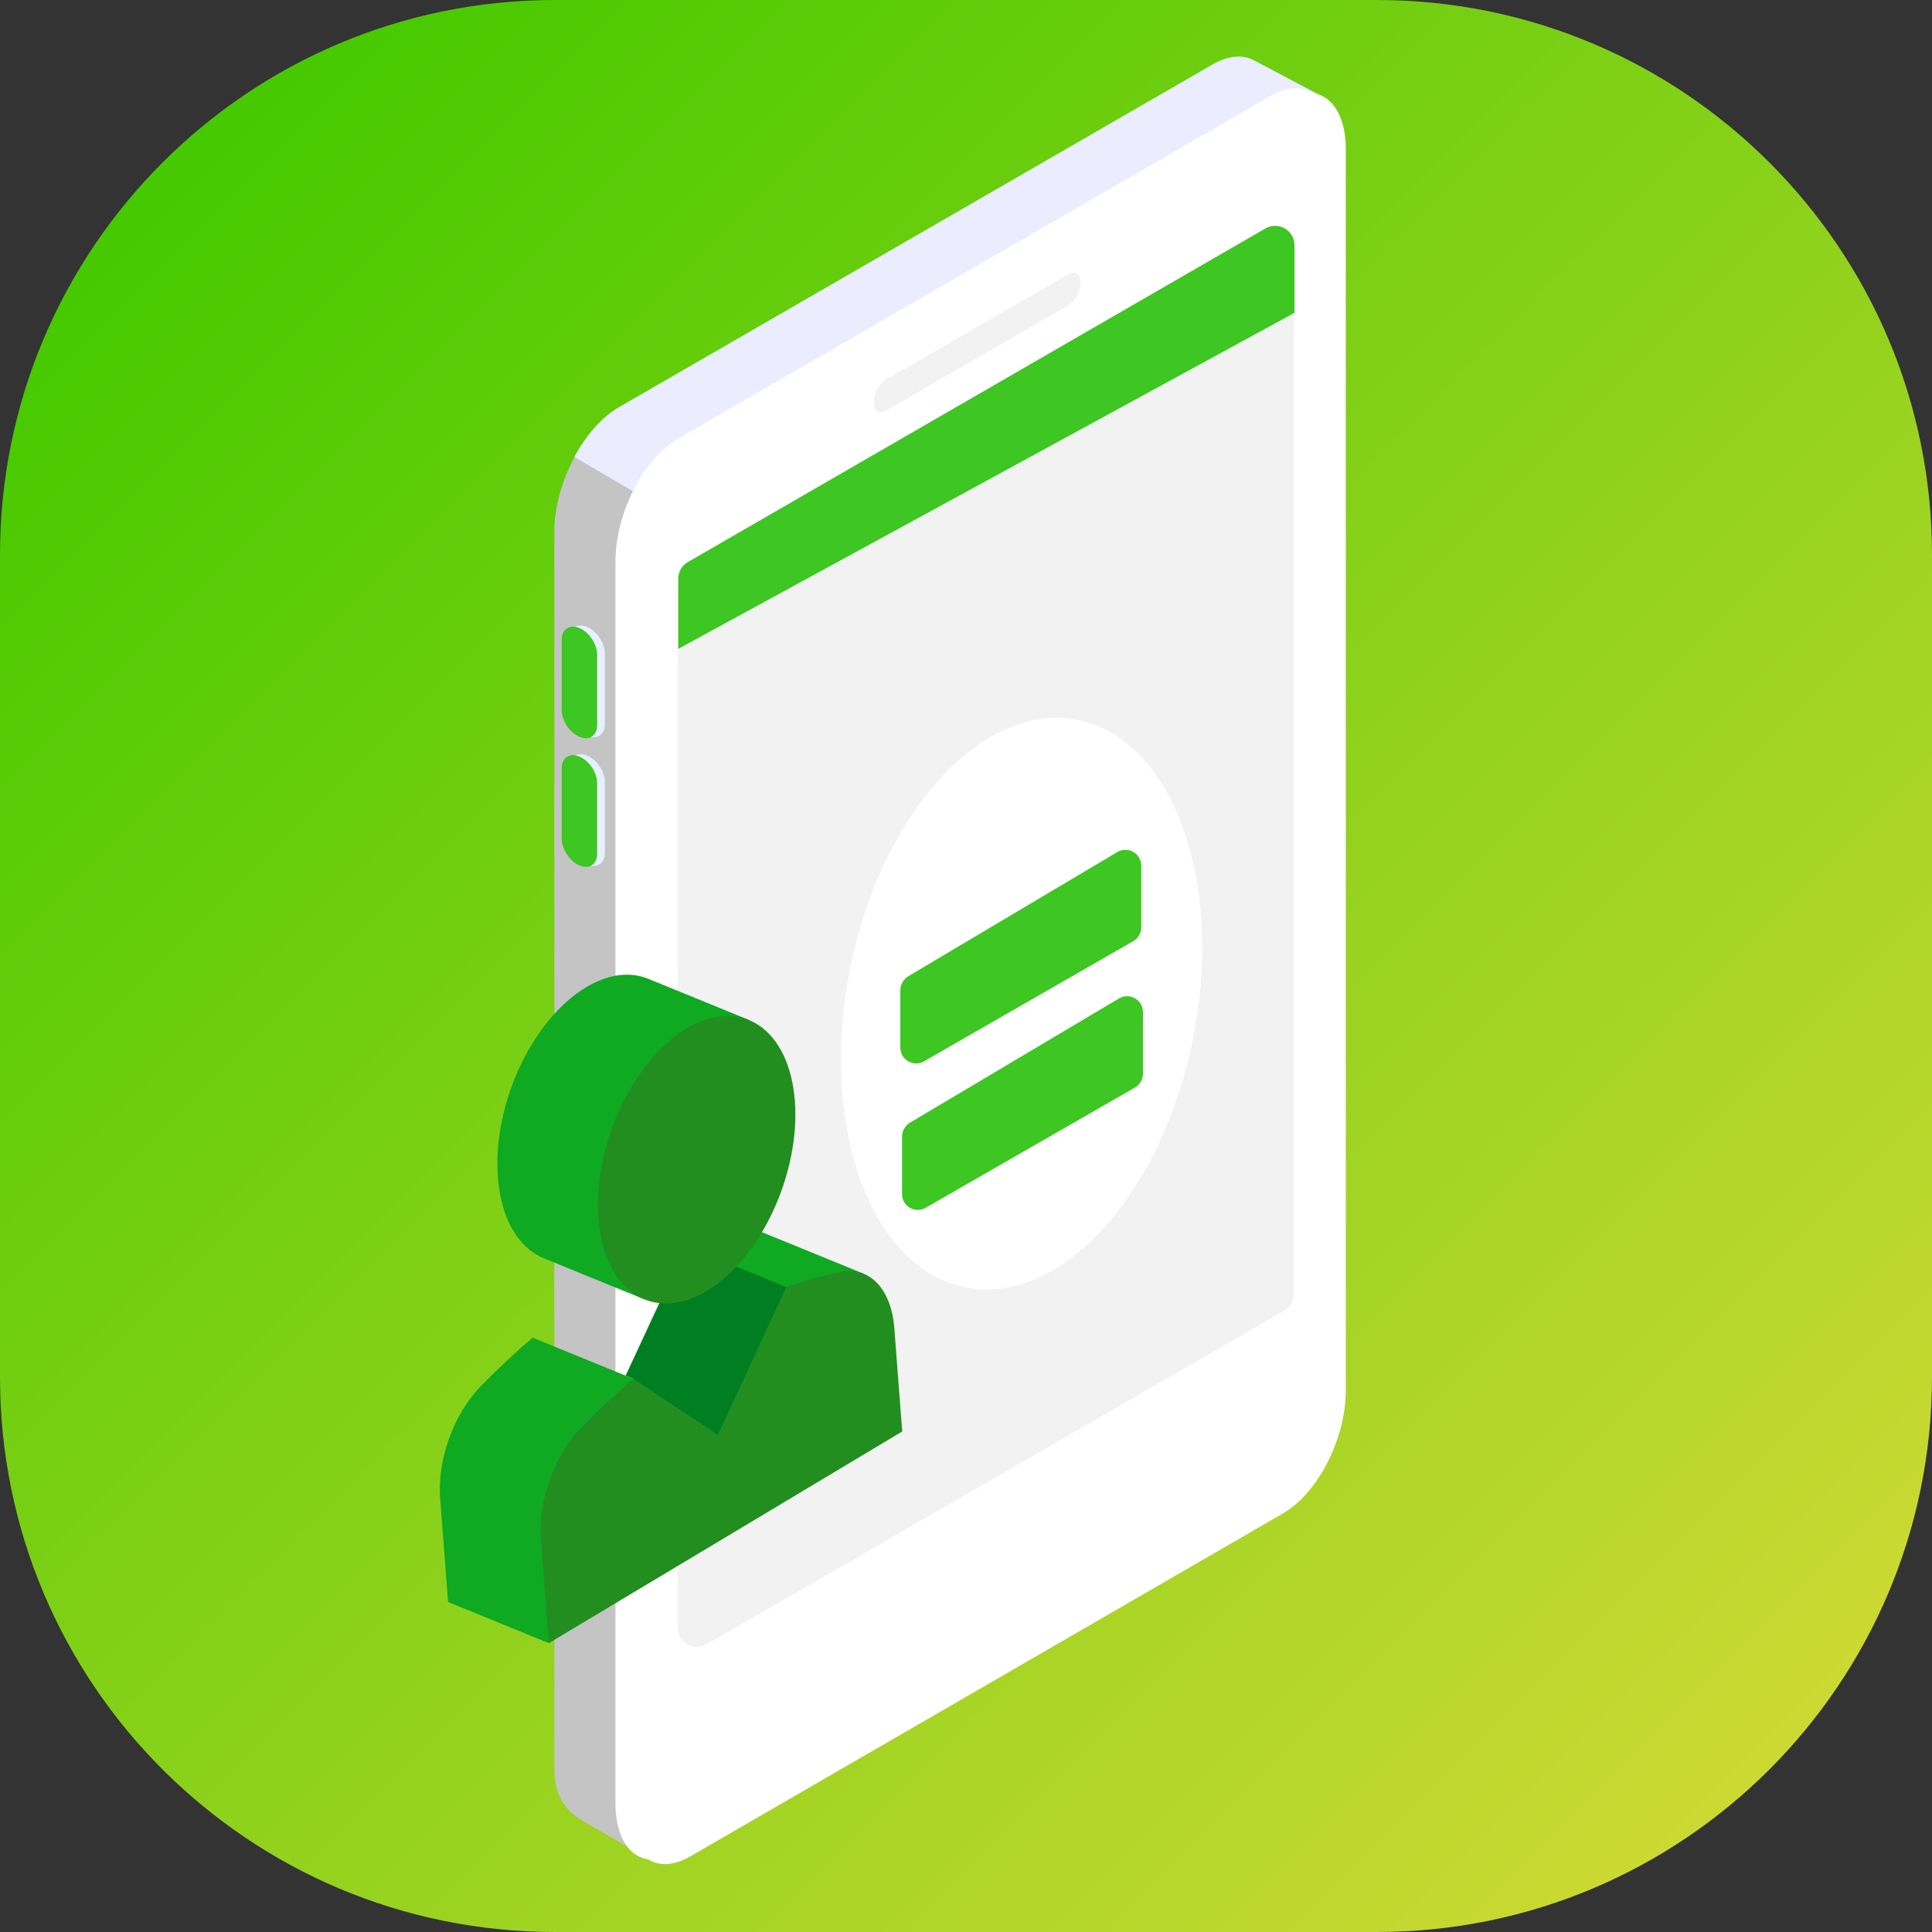 <?xml version="1.0" encoding="utf-8"?>
<!-- Generator: Adobe Illustrator 25.1.0, SVG Export Plug-In . SVG Version: 6.00 Build 0)  -->
<svg version="1.1" id="Layer_1" xmlns="http://www.w3.org/2000/svg" xmlns:xlink="http://www.w3.org/1999/xlink" x="0px" y="0px"
	 viewBox="0 0 1024 1024" style="enable-background:new 0 0 1024 1024;" xml:space="preserve">
<rect x="0" y="0" width="1024" height="1024" fill="#333333" stroke="none"/>
<style type="text/css">
	.st0{fill:url(#SVGID_1_);}
	.st1{fill:#C4C4C4;}
	.st2{fill:#EBEDFF;}
	.st3{fill:#FFFFFF;}
	.st4{fill:#F2F2F2;}
	.st5{fill:none;stroke:#FFFFFF;stroke-width:2.505;stroke-miterlimit:10;}
	.st6{fill:#E6F0FF;}
	.st7{fill:#3EC622;}
	.st8{fill-rule:evenodd;clip-rule:evenodd;fill:#FFFFFF;}
	.st9{fill-rule:evenodd;clip-rule:evenodd;fill:#0FA922;}
	.st10{fill-rule:evenodd;clip-rule:evenodd;fill:#238E20;}
	.st11{fill-rule:evenodd;clip-rule:evenodd;fill:#007F22;}
</style>
<linearGradient id="SVGID_1_" gradientUnits="userSpaceOnUse" x1="937.841" y1="88.153" x2="86.147" y2="939.847" gradientTransform="matrix(1 0 0 -1 0 1026)">
	<stop  offset="0" style="stop-color:#CCD933"/>
	<stop  offset="1" style="stop-color:#45C900"/>
</linearGradient>
<path class="st0" d="M729.9,1024H294.1C131.7,1024,0,892.3,0,729.9V294.1C0,131.7,131.7,0,294.1,0h435.7
	C892.3,0,1024,131.7,1024,294.1v435.7C1024,892.3,892.3,1024,729.9,1024z"/>
<g>
	<g>
		<path class="st1" d="M341.2,983.7l301.5-199.9c18.9-10.9,34.1-40.1,34.1-65.2v-658c0-25.1-15.3-36.7-34.1-25.8L327.9,216.5
			c-18.9,10.9-34.1,40.1-34.1,65.2v654.9c0,16.5,6.2,23.4,16.6,29.4L341.2,983.7z"/>
		<path class="st2" d="M515.6,365.6c0,0,161.4,377.5,161.4,352.3l26.5-665.4l-39.6-20.9c-5.8-2.7-13.1-2.1-21.1,2.5L328.1,215.8
			c-9.2,5.3-17.6,15-23.7,26.4L515.6,365.6z"/>
		<path class="st3" d="M359.6,981.6l314-181.7c18.9-10.9,33.4-40.1,33.4-65.2v-658c0-25.1-14.9-36.7-33.7-25.8L359.4,232.5
			c-18.9,10.9-33.2,40.1-33.2,65.2v658C326.2,980.9,340.8,992.5,359.6,981.6z"/>
		<path class="st3" d="M365.9,983.9l314-181.7c18.9-10.9,33.4-40.1,33.4-65.2V79c0-25.1-14.9-36.7-33.7-25.8L365.7,234.9
			c-18.9,10.9-33.2,40.1-33.2,65.2v658C332.5,983.2,347.1,994.8,365.9,983.9z"/>
		<path class="st4" d="M374.6,871.5l306.1-176.8c3.2-1.8,5.1-5.2,5.1-8.9V130.1c0-7.9-8.6-12.9-15.4-8.9L364.3,298
			c-3.2,1.8-5.1,5.2-5.1,8.9v555.7C359.2,870.5,367.8,875.4,374.6,871.5z"/>
		<path class="st4" d="M469.4,217.8l97.1-56.1c3.4-2,6.2-7.3,6.2-11.8l0,0c0-4.5-2.8-6.6-6.2-4.7l-97.1,56.1
			c-3.4,2-6.2,7.3-6.2,11.8l0,0C463.2,217.7,466,219.8,469.4,217.8z"/>
		<g>
			<path class="st5" d="M406.1,717.6"/>
		</g>
	</g>
	<g>
		<path class="st6" d="M311.2,390L311.2,390c5.2,2.2,9.4-0.6,9.4-6.1v-37.5c0-5.6-4.2-11.9-9.4-14.1l0,0c-5.2-2.2-9.4,0.6-9.4,6.1
			V376C301.8,381.5,306,387.8,311.2,390z"/>
		<path class="st7" d="M307.1,390.5L307.1,390.5c5.2,2.2,9.4-0.6,9.4-6.1V347c0-5.6-4.2-11.9-9.4-14.1l0,0c-5.2-2.2-9.4,0.6-9.4,6.1
			v37.5C297.8,382,302,388.4,307.1,390.5z"/>
		<path class="st6" d="M311.2,458.2L311.2,458.2c5.2,2.2,9.4-0.6,9.4-6.1v-37.5c0-5.6-4.2-11.9-9.4-14.1l0,0
			c-5.2-2.2-9.4,0.6-9.4,6.1v37.5C301.8,449.7,306,456,311.2,458.2z"/>
		<path class="st7" d="M307.1,458.7L307.1,458.7c5.2,2.2,9.4-0.6,9.4-6.1v-37.5c0-5.6-4.2-11.9-9.4-14.1l0,0
			c-5.2-2.2-9.4,0.6-9.4,6.1v37.5C297.8,450.2,302,456.5,307.1,458.7z"/>
	</g>
</g>
<path class="st7" d="M359.5,343.9v-37.1c0-3.7,2-7.1,5.1-8.9l306.1-176.8c6.9-4,15.4,1,15.4,8.9v35.8L359.5,343.9z"/>
<path class="st8" d="M511.5,400.1c50.2-41.2,104.3-15.5,120.9,57.3c16.5,72.8-10.8,165.3-61,206.5C521.2,705,467,679.3,450.5,606.5
	S461.3,441.2,511.5,400.1L511.5,400.1z"/>
<g>
	<path class="st9" d="M424,725l0.9,11.8L313,803.9l-22.1,67l-53.4-21.8c0,0-2.3-30-4.2-54.9c-1.6-20.6,7.2-44.8,21.5-59.5
		c9.1-9.3,18.3-17.9,27.5-25.7l53.4,21.8l27.8-70.4c9.6-3.5,19.2-6.2,28.9-8.1c4.4-0.9,8.4-0.5,12,1l0,0l53.4,21.8L424,725L424,725z
		"/>
	<path class="st10" d="M380.4,760.7l36.4-78.5c9.6-3.5,19.2-6.2,28.9-8.1c15.2-3,26.7,9.1,28.3,29.7c1.9,24.9,4.2,54.8,4.2,54.9
		L290.9,870.9c0,0-2.3-30-4.2-54.9c-1.6-20.6,7.2-44.8,21.5-59.5c9.1-9.3,18.3-17.9,27.5-25.7L380.4,760.7L380.4,760.7z"/>
	<polygon class="st11" points="363.5,660.4 416.8,682.2 380.5,760.6 335.7,730.8 331.6,729.1 	"/>
	<path class="st9" d="M288.2,666.9c-13.2-5.4-22.6-20.5-24.3-42.9c-2.9-38.4,18-83.5,46.7-100.7c12-7.2,23.5-8.4,33-4.5l0,0
		l53.4,21.8l-55.4,148.1L288.2,666.9L288.2,666.9L288.2,666.9z"/>
	<path class="st10" d="M363.9,545.1c28.7-17.2,54.4,0,57.4,38.4c2.9,38.4-18,83.5-46.7,100.7s-54.4,0-57.4-38.4
		C314.3,607.4,335.2,562.3,363.9,545.1L363.9,545.1z"/>
</g>
<path class="st7" d="M477.2,555.3v-30.5c0-3,1.6-5.7,4.1-7.3l110.9-65.9c5.6-3.3,12.7,0.7,12.7,7.3v32.6c0,3-1.6,5.8-4.2,7.3
	l-110.9,63.7C484.2,565.8,477.2,561.7,477.2,555.3z"/>
<path class="st7" d="M478.1,632.9v-30.5c0-3,1.6-5.7,4.1-7.3l110.9-65.9c5.6-3.3,12.7,0.7,12.7,7.3v32.6c0,3-1.6,5.8-4.2,7.3
	l-110.9,63.7C485.1,643.4,478.1,639.4,478.1,632.9z"/>
</svg>
